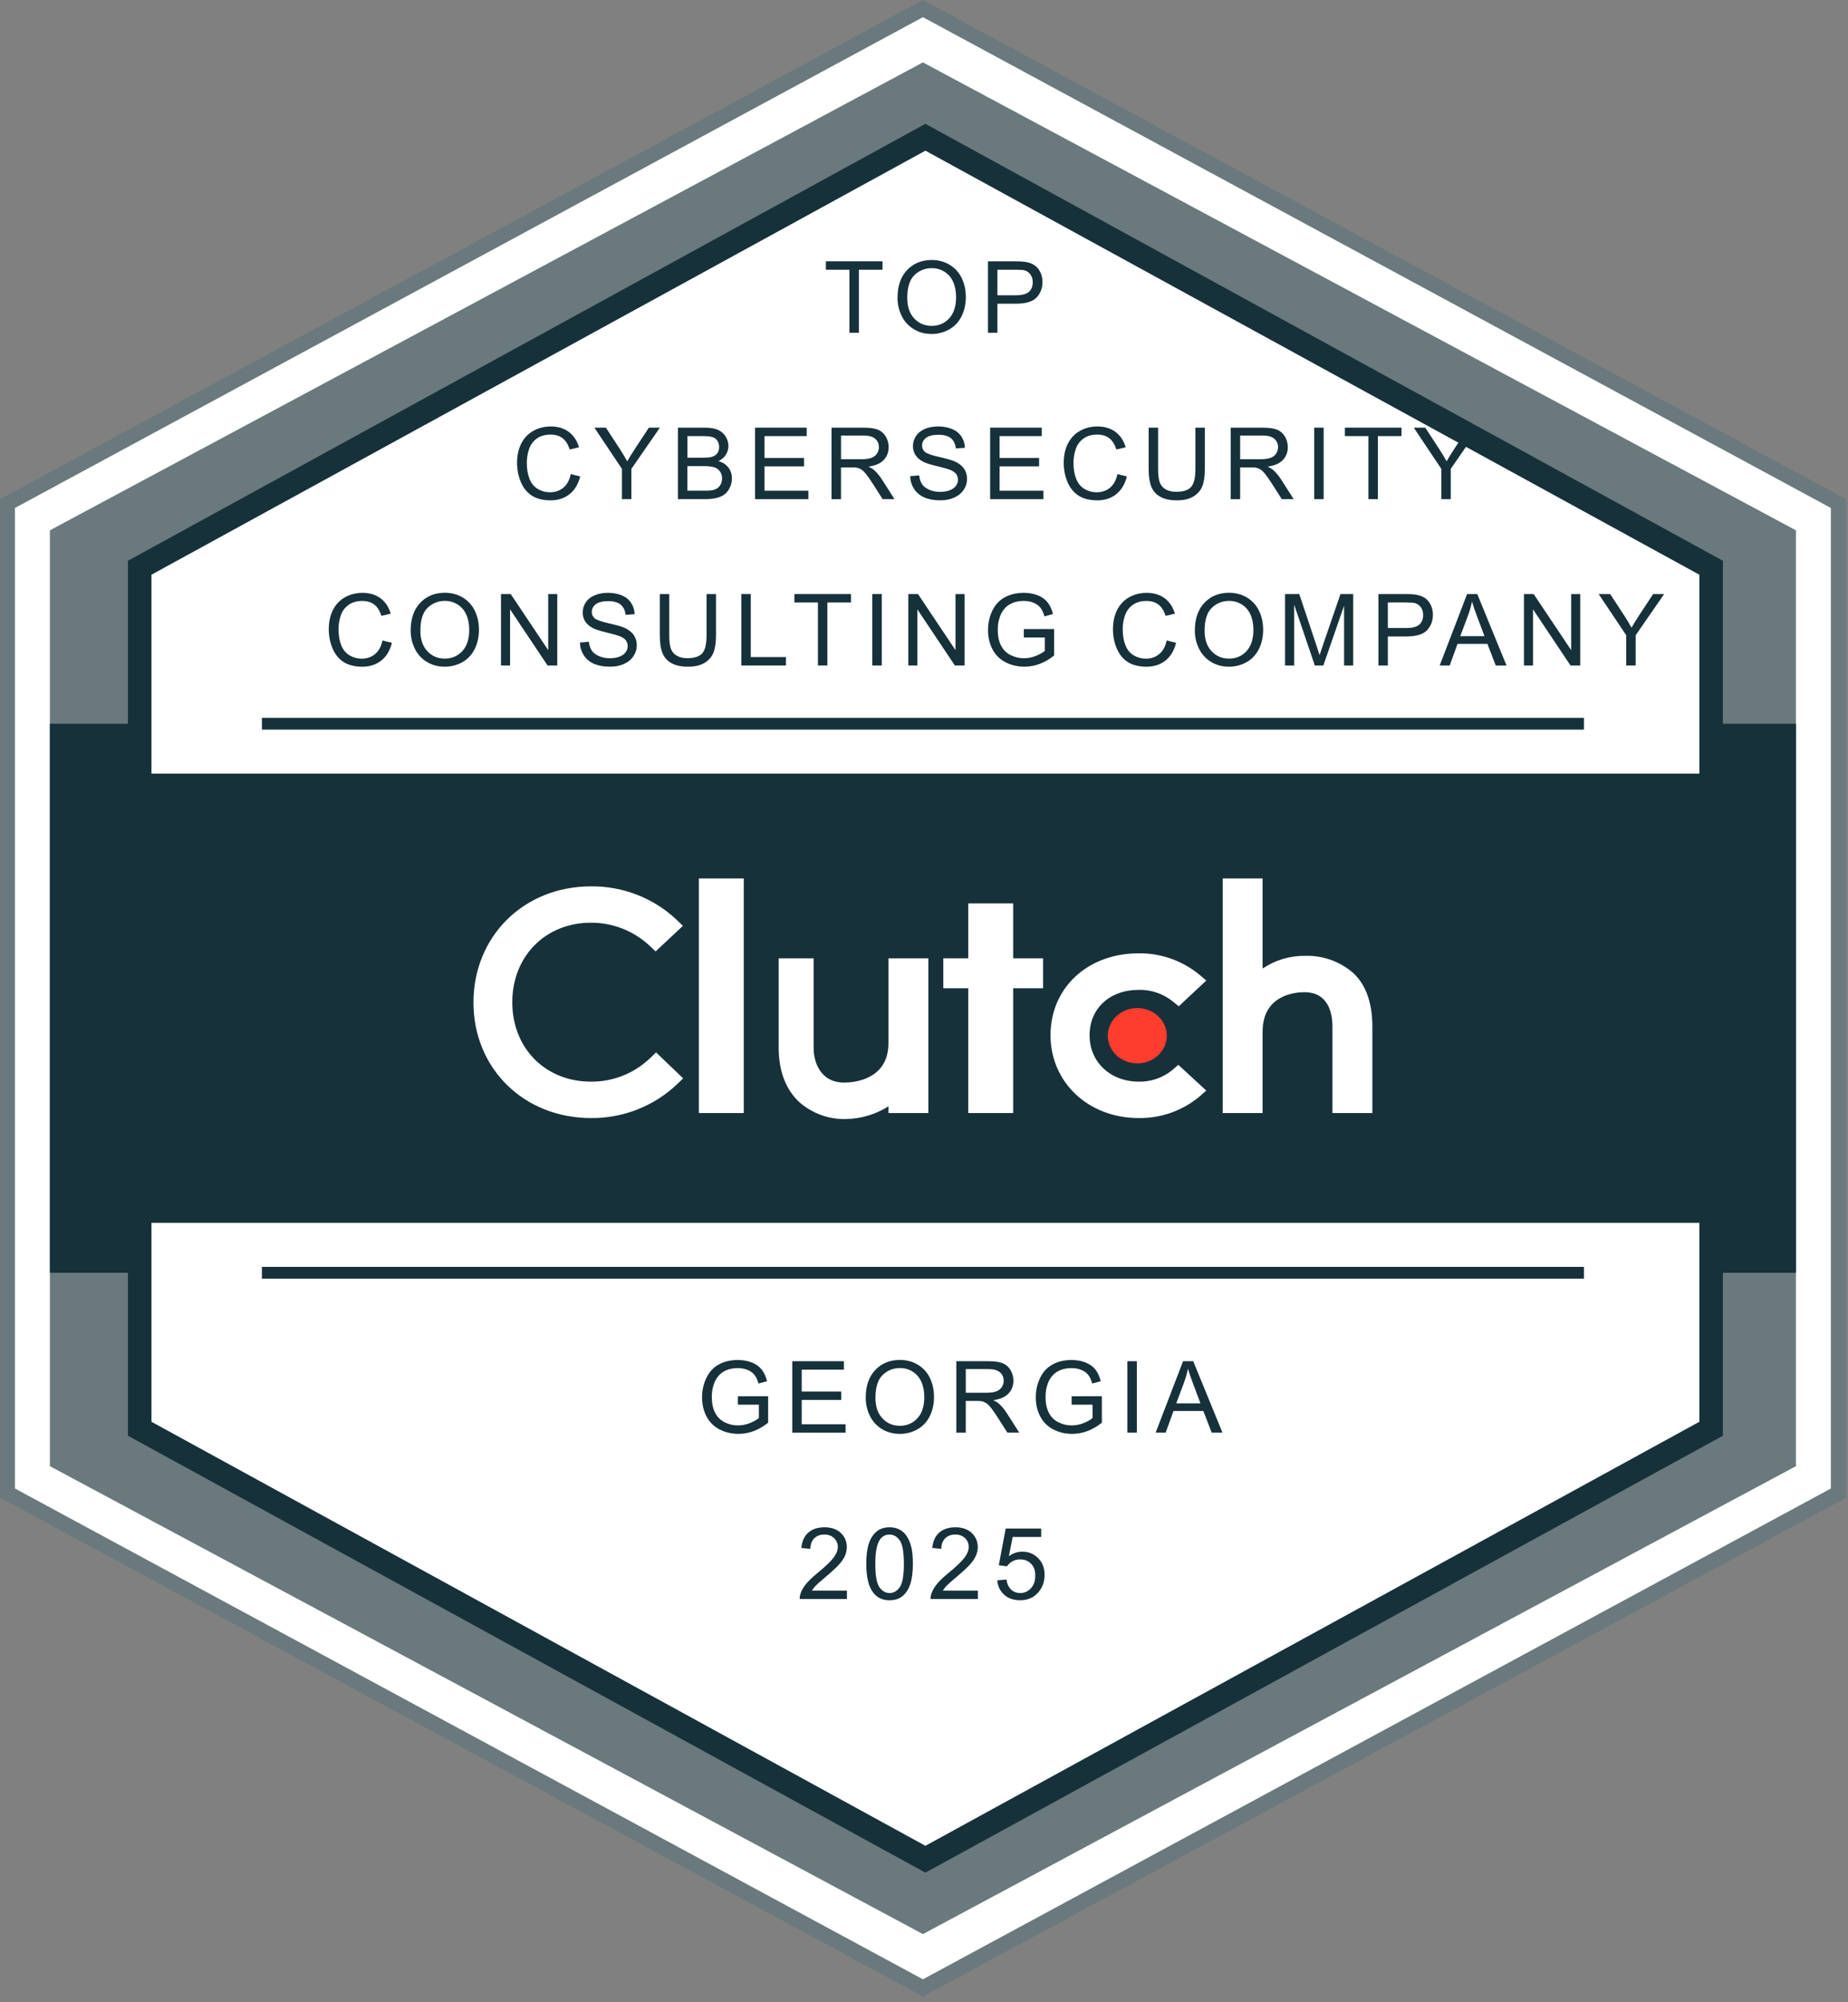 <svg width="157" height="170" viewBox="0 0 157 170" fill="none" xmlns="http://www.w3.org/2000/svg">
<rect x="0" y="0" width="157" height="170" fill="#808080" stroke="none"/>
<g clip-path="url(#clip0_187_325)">
<path d="M156.393 42.747V126.785L78.62 168.803L0.848 126.785V42.747L78.62 0.729L156.393 42.747Z" fill="white"/>
<path d="M78.408 169.531L78.112 169.37L0 127.169V42.383L0.334 42.206L78.408 0L78.705 0.162L156.817 42.383V127.191L78.408 169.531ZM1.271 126.398L78.408 168.073L155.545 126.398V43.133L78.408 1.458L1.271 43.133V126.398Z" fill="#6A797D"/>
<path d="M152.578 45.033V124.499L78.408 164.234L4.238 124.499V45.033L78.408 5.298L152.578 45.033Z" fill="#6A797D"/>
<path d="M152.578 61.455H4.238V108.076H152.578V61.455Z" fill="#17313B"/>
<path d="M145.373 48.21V121.322L78.62 157.876L11.867 121.322V48.21L78.62 11.655L145.373 48.21Z" fill="white" stroke="#17313B" stroke-width="2" stroke-miterlimit="10"/>
<path d="M150.459 65.693H6.357V103.838H150.459V65.693Z" fill="#17313B"/>
<path d="M22.251 108.076H134.566" stroke="#17313B" stroke-miterlimit="10"/>
<path d="M22.251 61.455H134.566" stroke="#17313B" stroke-miterlimit="10"/>
<path d="M63.188 74.594H59.374V94.514H63.188V74.594Z" fill="white"/>
<path d="M75.479 88.58C75.479 91.682 72.542 91.928 71.72 91.928C69.66 91.928 69.122 90.114 69.122 89.021V81.375H66.155V89.004C66.155 90.928 66.761 92.517 67.888 93.573C68.998 94.553 70.439 95.073 71.919 95.022C73.181 94.991 74.412 94.619 75.479 93.945V94.514H78.87V81.375H75.479V88.58Z" fill="white"/>
<path d="M86.075 76.713H82.26V81.375H80.141V83.918H82.26V94.514H86.075V83.918H88.618V81.375H86.075V76.713Z" fill="white"/>
<path d="M99.6 90.861C98.797 91.516 97.791 91.866 96.755 91.849C94.339 91.849 92.567 90.191 92.567 87.915C92.567 85.639 94.263 84.053 96.755 84.053C97.794 84.034 98.807 84.378 99.62 85.023L100.146 85.447L102.485 83.26L101.899 82.769C100.447 81.571 98.615 80.926 96.733 80.951C92.398 80.951 89.249 83.88 89.249 87.902C89.249 91.924 92.475 94.938 96.733 94.938C98.625 94.968 100.465 94.316 101.917 93.103L102.48 92.607L100.107 90.42L99.598 90.861H99.6Z" fill="white"/>
<path d="M114.955 82.612C113.825 81.634 112.368 81.118 110.874 81.166C109.59 81.15 108.332 81.526 107.266 82.243V74.594H103.876V94.514H107.266V87.605C107.266 84.504 109.991 84.252 110.814 84.252C112.873 84.252 113.2 86.07 113.2 87.164V94.514H116.591V87.181C116.591 85.257 116.099 83.671 114.955 82.612Z" fill="white"/>
<path d="M96.62 90.297C98.004 90.297 99.126 89.246 99.126 87.949C99.126 86.652 98.004 85.601 96.62 85.601C95.237 85.601 94.115 86.652 94.115 87.949C94.115 89.246 95.237 90.297 96.62 90.297Z" fill="#FF3D2E"/>
<path d="M55.19 89.889C53.843 91.164 52.052 91.867 50.197 91.847C46.332 91.847 43.522 89.007 43.522 85.108C43.522 81.209 46.332 78.352 50.197 78.352C52.041 78.343 53.821 79.038 55.173 80.294L55.699 80.79L58.017 78.62L57.509 78.124C55.536 76.258 52.913 75.234 50.197 75.267C44.505 75.267 40.224 79.506 40.224 85.125C40.224 90.745 44.522 94.938 50.197 94.938C52.922 94.969 55.553 93.936 57.529 92.06L58.038 91.569L55.736 89.365L55.19 89.891V89.889Z" fill="white"/>
<path d="M72.165 28.255V22.904H70.165V22.188H74.975V22.904H72.968V28.255H72.164H72.165Z" fill="#17313B"/>
<path d="M76.25 25.299C76.25 24.291 76.52 23.503 77.061 22.934C77.601 22.364 78.3 22.078 79.155 22.078C79.716 22.078 80.221 22.212 80.67 22.48C81.119 22.748 81.463 23.12 81.698 23.599C81.934 24.078 82.052 24.621 82.052 25.229C82.052 25.836 81.927 26.395 81.68 26.88C81.431 27.365 81.08 27.734 80.625 27.983C80.169 28.233 79.678 28.359 79.151 28.359C78.579 28.359 78.069 28.221 77.619 27.944C77.168 27.668 76.827 27.291 76.597 26.814C76.366 26.337 76.25 25.831 76.25 25.299ZM77.079 25.312C77.079 26.043 77.275 26.619 77.669 27.04C78.063 27.461 78.556 27.671 79.149 27.671C79.742 27.671 80.251 27.459 80.64 27.034C81.03 26.608 81.226 26.006 81.226 25.225C81.226 24.731 81.143 24.301 80.975 23.932C80.808 23.563 80.563 23.277 80.242 23.075C79.92 22.872 79.559 22.77 79.16 22.77C78.592 22.77 78.102 22.965 77.692 23.356C77.283 23.747 77.077 24.398 77.077 25.312H77.079Z" fill="#17313B"/>
<path d="M83.935 28.255V22.188H86.224C86.627 22.188 86.935 22.207 87.147 22.246C87.445 22.296 87.695 22.39 87.896 22.53C88.097 22.67 88.26 22.864 88.382 23.116C88.505 23.367 88.566 23.643 88.566 23.943C88.566 24.459 88.401 24.896 88.073 25.254C87.745 25.612 87.151 25.789 86.293 25.789H84.737V28.255H83.934H83.935ZM84.739 25.072H86.307C86.825 25.072 87.194 24.974 87.412 24.781C87.63 24.588 87.739 24.317 87.739 23.966C87.739 23.712 87.674 23.496 87.546 23.315C87.417 23.134 87.249 23.015 87.038 22.957C86.903 22.921 86.654 22.904 86.29 22.904H84.737V25.073L84.739 25.072Z" fill="#17313B"/>
<path d="M48.488 40.255L49.291 40.458C49.123 41.117 48.82 41.621 48.382 41.967C47.944 42.313 47.411 42.486 46.778 42.486C46.145 42.486 45.593 42.353 45.183 42.087C44.774 41.822 44.461 41.436 44.248 40.93C44.034 40.425 43.928 39.883 43.928 39.304C43.928 38.672 44.048 38.121 44.29 37.651C44.532 37.18 44.876 36.824 45.321 36.579C45.767 36.336 46.257 36.213 46.792 36.213C47.4 36.213 47.91 36.367 48.324 36.676C48.739 36.986 49.026 37.42 49.189 37.981L48.398 38.168C48.257 37.727 48.053 37.405 47.786 37.204C47.517 37.003 47.182 36.903 46.777 36.903C46.31 36.903 45.921 37.014 45.607 37.238C45.293 37.461 45.073 37.763 44.946 38.138C44.819 38.515 44.756 38.902 44.756 39.303C44.756 39.819 44.832 40.27 44.982 40.654C45.133 41.039 45.367 41.328 45.684 41.517C46.001 41.708 46.345 41.803 46.715 41.803C47.164 41.803 47.546 41.673 47.858 41.414C48.17 41.155 48.381 40.77 48.491 40.259L48.488 40.255Z" fill="#17313B"/>
<path d="M52.837 42.383V39.813L50.498 36.315H51.475L52.671 38.144C52.892 38.486 53.098 38.829 53.288 39.171C53.47 38.854 53.691 38.496 53.95 38.099L55.126 36.315H56.061L53.641 39.813V42.383H52.837Z" fill="#17313B"/>
<path d="M57.597 42.383V36.315H59.873C60.336 36.315 60.708 36.377 60.989 36.499C61.268 36.621 61.488 36.812 61.647 37.066C61.805 37.322 61.885 37.589 61.885 37.866C61.885 38.125 61.815 38.37 61.675 38.599C61.535 38.829 61.322 39.014 61.038 39.154C61.405 39.262 61.687 39.444 61.884 39.705C62.081 39.964 62.18 40.27 62.18 40.623C62.18 40.907 62.121 41.171 62 41.416C61.88 41.659 61.731 41.847 61.556 41.981C61.38 42.112 61.157 42.213 60.892 42.28C60.625 42.348 60.3 42.383 59.912 42.383H57.598H57.597ZM58.399 38.865H59.711C60.067 38.865 60.322 38.841 60.477 38.794C60.681 38.733 60.835 38.632 60.939 38.493C61.042 38.353 61.094 38.176 61.094 37.962C61.094 37.761 61.045 37.584 60.95 37.43C60.852 37.278 60.716 37.172 60.535 37.116C60.356 37.059 60.049 37.031 59.612 37.031H58.399V38.865ZM58.399 41.667H59.909C60.168 41.667 60.35 41.657 60.455 41.638C60.64 41.605 60.794 41.55 60.918 41.474C61.042 41.397 61.144 41.284 61.224 41.136C61.304 40.989 61.344 40.817 61.344 40.624C61.344 40.398 61.286 40.202 61.169 40.034C61.053 39.866 60.893 39.75 60.688 39.682C60.482 39.615 60.187 39.581 59.799 39.581H58.396V41.667H58.399Z" fill="#17313B"/>
<path d="M64.147 42.383V36.315H68.535V37.031H64.951V38.89H68.307V39.602H64.951V41.668H68.676V42.384H64.147V42.383Z" fill="#17313B"/>
<path d="M70.644 42.383V36.315H73.335C73.876 36.315 74.286 36.37 74.569 36.479C74.85 36.589 75.076 36.78 75.244 37.056C75.412 37.333 75.496 37.637 75.496 37.971C75.496 38.402 75.357 38.764 75.079 39.059C74.801 39.354 74.369 39.543 73.787 39.623C73.999 39.725 74.16 39.825 74.27 39.924C74.504 40.139 74.727 40.408 74.938 40.731L75.992 42.383H74.983L74.179 41.12C73.945 40.756 73.752 40.477 73.6 40.284C73.448 40.091 73.313 39.956 73.192 39.879C73.071 39.802 72.95 39.748 72.826 39.717C72.735 39.698 72.586 39.689 72.379 39.689H71.448V42.384H70.644V42.383ZM71.448 38.993H73.175C73.542 38.993 73.829 38.956 74.035 38.879C74.242 38.803 74.399 38.681 74.507 38.515C74.616 38.348 74.669 38.166 74.669 37.97C74.669 37.683 74.566 37.447 74.357 37.262C74.148 37.077 73.82 36.984 73.369 36.984H71.45V38.992L71.448 38.993Z" fill="#17313B"/>
<path d="M77.328 40.433L78.087 40.367C78.123 40.67 78.206 40.92 78.336 41.114C78.466 41.309 78.671 41.466 78.947 41.587C79.223 41.708 79.534 41.767 79.878 41.767C80.184 41.767 80.454 41.722 80.689 41.631C80.925 41.54 81.099 41.414 81.213 41.255C81.328 41.097 81.385 40.924 81.385 40.736C81.385 40.547 81.33 40.38 81.22 40.237C81.11 40.095 80.928 39.975 80.674 39.879C80.51 39.816 80.151 39.717 79.594 39.582C79.036 39.449 78.645 39.322 78.422 39.204C78.132 39.052 77.917 38.863 77.774 38.639C77.631 38.414 77.561 38.161 77.561 37.884C77.561 37.578 77.647 37.292 77.821 37.025C77.996 36.758 78.248 36.557 78.583 36.419C78.917 36.281 79.287 36.212 79.695 36.212C80.146 36.212 80.542 36.284 80.885 36.428C81.229 36.573 81.493 36.786 81.678 37.067C81.863 37.348 81.962 37.667 81.976 38.023L81.207 38.081C81.166 37.699 81.025 37.408 80.787 37.212C80.548 37.016 80.195 36.918 79.728 36.918C79.262 36.918 78.889 37.008 78.667 37.185C78.446 37.362 78.335 37.578 78.335 37.829C78.335 38.047 78.413 38.226 78.57 38.367C78.724 38.508 79.127 38.653 79.78 38.8C80.433 38.948 80.881 39.077 81.124 39.187C81.477 39.35 81.738 39.556 81.906 39.805C82.074 40.055 82.158 40.342 82.158 40.668C82.158 40.995 82.066 41.295 81.881 41.58C81.695 41.866 81.43 42.087 81.083 42.246C80.736 42.404 80.347 42.485 79.914 42.485C79.364 42.485 78.904 42.404 78.534 42.244C78.163 42.084 77.871 41.844 77.661 41.522C77.449 41.2 77.339 40.838 77.328 40.431V40.433Z" fill="#17313B"/>
<path d="M84.119 42.383V36.315H88.506V37.031H84.923V38.89H88.279V39.602H84.923V41.668H88.648V42.384H84.119V42.383Z" fill="#17313B"/>
<path d="M94.933 40.255L95.737 40.458C95.569 41.117 95.266 41.621 94.828 41.967C94.39 42.313 93.856 42.486 93.224 42.486C92.591 42.486 92.038 42.353 91.627 42.087C91.217 41.821 90.905 41.436 90.692 40.93C90.478 40.425 90.371 39.883 90.371 39.304C90.371 38.672 90.492 38.121 90.734 37.651C90.976 37.182 91.32 36.824 91.765 36.579C92.211 36.336 92.701 36.213 93.236 36.213C93.844 36.213 94.354 36.367 94.768 36.676C95.183 36.986 95.47 37.42 95.633 37.981L94.842 38.168C94.701 37.727 94.497 37.405 94.23 37.204C93.963 37.003 93.625 36.903 93.22 36.903C92.754 36.903 92.365 37.014 92.051 37.238C91.737 37.463 91.517 37.763 91.39 38.138C91.263 38.515 91.2 38.902 91.2 39.303C91.2 39.819 91.275 40.27 91.426 40.654C91.577 41.039 91.811 41.328 92.128 41.517C92.445 41.708 92.789 41.803 93.159 41.803C93.61 41.803 93.99 41.673 94.302 41.414C94.614 41.155 94.825 40.77 94.935 40.259L94.933 40.255Z" fill="#17313B"/>
<path d="M101.556 36.315H102.359V39.821C102.359 40.43 102.29 40.915 102.152 41.273C102.014 41.631 101.766 41.922 101.405 42.149C101.045 42.373 100.573 42.486 99.987 42.486C99.402 42.486 98.954 42.389 98.592 42.193C98.229 41.996 97.972 41.714 97.818 41.342C97.664 40.97 97.586 40.464 97.586 39.821V36.315H98.389V39.818C98.389 40.345 98.438 40.733 98.537 40.982C98.634 41.232 98.804 41.425 99.042 41.56C99.281 41.695 99.573 41.762 99.918 41.762C100.509 41.762 100.929 41.629 101.18 41.361C101.432 41.092 101.557 40.579 101.557 39.818V36.315H101.556Z" fill="#17313B"/>
<path d="M104.555 42.383V36.315H107.246C107.788 36.315 108.197 36.37 108.48 36.479C108.761 36.589 108.987 36.78 109.155 37.056C109.323 37.333 109.407 37.637 109.407 37.971C109.407 38.402 109.268 38.764 108.99 39.059C108.712 39.354 108.28 39.543 107.698 39.623C107.91 39.725 108.072 39.825 108.182 39.924C108.415 40.139 108.638 40.408 108.849 40.731L109.904 42.383H108.894L108.09 41.12C107.857 40.756 107.663 40.477 107.511 40.284C107.359 40.091 107.224 39.956 107.103 39.879C106.982 39.802 106.861 39.748 106.737 39.717C106.646 39.698 106.497 39.689 106.29 39.689H105.359V42.384H104.555V42.383ZM105.358 38.993H107.084C107.452 38.993 107.739 38.956 107.944 38.879C108.152 38.803 108.309 38.681 108.417 38.515C108.525 38.348 108.579 38.166 108.579 37.97C108.579 37.683 108.475 37.447 108.266 37.262C108.058 37.077 107.729 36.984 107.279 36.984H105.359V38.992L105.358 38.993Z" fill="#17313B"/>
<path d="M111.649 42.383V36.315H112.453V42.383H111.649Z" fill="#17313B"/>
<path d="M116.258 42.383V37.031H114.258V36.315H119.067V37.031H117.06V42.383H116.256H116.258Z" fill="#17313B"/>
<path d="M122.449 42.383V39.813L120.11 36.315H121.086L122.282 38.144C122.504 38.486 122.709 38.829 122.899 39.171C123.081 38.854 123.303 38.496 123.562 38.099L124.737 36.315H125.673L123.252 39.813V42.383H122.449Z" fill="#17313B"/>
<path d="M32.492 54.383L33.296 54.586C33.128 55.245 32.825 55.749 32.387 56.094C31.949 56.441 31.415 56.614 30.782 56.614C30.15 56.614 29.597 56.48 29.188 56.215C28.778 55.95 28.466 55.564 28.252 55.058C28.039 54.553 27.932 54.011 27.932 53.432C27.932 52.8 28.053 52.248 28.294 51.779C28.536 51.308 28.88 50.952 29.326 50.707C29.772 50.464 30.261 50.341 30.797 50.341C31.404 50.341 31.914 50.495 32.329 50.804C32.743 51.114 33.03 51.548 33.194 52.109L32.403 52.296C32.261 51.855 32.057 51.533 31.79 51.332C31.522 51.131 31.186 51.03 30.781 51.03C30.315 51.03 29.925 51.142 29.611 51.366C29.298 51.589 29.078 51.891 28.951 52.266C28.823 52.642 28.761 53.03 28.761 53.431C28.761 53.947 28.836 54.398 28.987 54.782C29.137 55.167 29.371 55.456 29.688 55.645C30.006 55.835 30.349 55.931 30.72 55.931C31.169 55.931 31.55 55.801 31.863 55.542C32.175 55.283 32.385 54.898 32.495 54.386L32.492 54.383Z" fill="#17313B"/>
<path d="M34.888 53.555C34.888 52.547 35.157 51.759 35.699 51.189C36.239 50.619 36.938 50.334 37.793 50.334C38.353 50.334 38.859 50.467 39.308 50.735C39.757 51.004 40.1 51.376 40.336 51.855C40.572 52.333 40.689 52.877 40.689 53.484C40.689 54.091 40.565 54.65 40.317 55.135C40.069 55.62 39.718 55.989 39.262 56.239C38.807 56.488 38.316 56.614 37.788 56.614C37.217 56.614 36.707 56.476 36.256 56.2C35.806 55.923 35.465 55.547 35.234 55.069C35.004 54.592 34.888 54.087 34.888 53.555ZM35.715 53.567C35.715 54.299 35.911 54.875 36.305 55.295C36.699 55.716 37.192 55.926 37.785 55.926C38.379 55.926 38.887 55.715 39.278 55.289C39.669 54.864 39.864 54.261 39.864 53.481C39.864 52.986 39.78 52.556 39.612 52.187C39.446 51.819 39.201 51.533 38.879 51.33C38.557 51.128 38.197 51.026 37.796 51.026C37.228 51.026 36.738 51.22 36.328 51.611C35.919 52.002 35.713 52.654 35.713 53.567H35.715Z" fill="#17313B"/>
<path d="M42.563 56.51V50.443H43.388L46.574 55.208V50.443H47.343V56.51H46.519L43.333 51.742V56.51H42.563Z" fill="#17313B"/>
<path d="M49.268 54.561L50.026 54.495C50.062 54.798 50.145 55.047 50.277 55.242C50.407 55.437 50.611 55.594 50.888 55.715C51.164 55.836 51.475 55.895 51.819 55.895C52.125 55.895 52.395 55.85 52.63 55.759C52.866 55.667 53.04 55.542 53.154 55.383C53.269 55.225 53.326 55.052 53.326 54.864C53.326 54.675 53.271 54.508 53.161 54.365C53.051 54.223 52.869 54.102 52.614 54.007C52.451 53.944 52.092 53.845 51.535 53.71C50.977 53.577 50.586 53.45 50.364 53.332C50.073 53.179 49.858 52.991 49.715 52.767C49.572 52.542 49.502 52.289 49.502 52.012C49.502 51.706 49.588 51.42 49.762 51.153C49.937 50.886 50.189 50.685 50.524 50.547C50.858 50.409 51.228 50.34 51.637 50.34C52.087 50.34 52.483 50.412 52.826 50.556C53.17 50.701 53.434 50.914 53.619 51.195C53.804 51.476 53.903 51.795 53.917 52.151L53.148 52.209C53.107 51.826 52.966 51.536 52.727 51.34C52.489 51.144 52.136 51.046 51.669 51.046C51.203 51.046 50.83 51.136 50.608 51.313C50.386 51.49 50.276 51.706 50.276 51.957C50.276 52.175 50.354 52.354 50.511 52.495C50.665 52.636 51.068 52.781 51.721 52.928C52.374 53.076 52.822 53.205 53.065 53.315C53.418 53.478 53.679 53.683 53.847 53.933C54.015 54.183 54.099 54.47 54.099 54.796C54.099 55.123 54.007 55.423 53.822 55.708C53.636 55.994 53.371 56.215 53.024 56.374C52.677 56.532 52.288 56.612 51.855 56.612C51.305 56.612 50.845 56.532 50.475 56.372C50.105 56.212 49.812 55.972 49.602 55.65C49.392 55.328 49.28 54.966 49.269 54.559L49.268 54.561Z" fill="#17313B"/>
<path d="M60.025 50.443H60.829V53.949C60.829 54.558 60.76 55.043 60.621 55.401C60.483 55.758 60.235 56.05 59.874 56.276C59.515 56.501 59.042 56.614 58.457 56.614C57.871 56.614 57.424 56.517 57.061 56.32C56.699 56.124 56.441 55.842 56.288 55.47C56.134 55.098 56.055 54.592 56.055 53.949V50.443H56.859V53.945C56.859 54.473 56.907 54.861 57.006 55.11C57.104 55.36 57.273 55.553 57.512 55.688C57.751 55.823 58.042 55.89 58.388 55.89C58.978 55.89 59.399 55.757 59.65 55.489C59.901 55.22 60.027 54.707 60.027 53.945V50.443H60.025Z" fill="#17313B"/>
<path d="M62.979 56.51V50.443H63.783V55.795H66.772V56.51H62.981H62.979Z" fill="#17313B"/>
<path d="M69.489 56.51V51.159H67.489V50.443H72.299V51.159H70.291V56.51H69.487H69.489Z" fill="#17313B"/>
<path d="M74.107 56.51V50.443H74.911V56.51H74.107Z" fill="#17313B"/>
<path d="M77.165 56.51V50.443H77.989L81.176 55.208V50.443H81.945V56.51H81.121L77.934 51.742V56.51H77.165Z" fill="#17313B"/>
<path d="M86.982 54.131V53.418L89.552 53.413V55.664C89.158 55.978 88.75 56.215 88.331 56.374C87.912 56.532 87.481 56.612 87.039 56.612C86.442 56.612 85.901 56.485 85.414 56.23C84.927 55.974 84.56 55.605 84.311 55.123C84.061 54.641 83.939 54.101 83.939 53.504C83.939 52.908 84.062 52.363 84.309 51.852C84.555 51.34 84.912 50.96 85.375 50.712C85.838 50.464 86.372 50.34 86.976 50.34C87.414 50.34 87.811 50.41 88.166 50.553C88.52 50.696 88.798 50.894 88.999 51.147C89.2 51.399 89.354 51.732 89.459 52.14L88.736 52.34C88.644 52.03 88.531 51.787 88.397 51.611C88.261 51.435 88.069 51.293 87.817 51.188C87.566 51.081 87.287 51.029 86.981 51.029C86.613 51.029 86.296 51.086 86.029 51.197C85.761 51.308 85.546 51.456 85.381 51.638C85.216 51.82 85.089 52.02 84.998 52.238C84.844 52.613 84.766 53.019 84.766 53.459C84.766 54.001 84.858 54.453 85.045 54.817C85.232 55.181 85.502 55.451 85.858 55.628C86.215 55.806 86.593 55.894 86.992 55.894C87.338 55.894 87.679 55.826 88.01 55.693C88.342 55.559 88.593 55.416 88.764 55.264V54.134H86.981L86.982 54.131Z" fill="#17313B"/>
<path d="M99.115 54.383L99.918 54.586C99.75 55.245 99.447 55.749 99.01 56.094C98.572 56.441 98.038 56.614 97.405 56.614C96.773 56.614 96.22 56.48 95.809 56.215C95.399 55.948 95.087 55.564 94.873 55.058C94.66 54.553 94.553 54.011 94.553 53.432C94.553 52.8 94.674 52.248 94.916 51.779C95.157 51.31 95.501 50.952 95.947 50.707C96.393 50.464 96.882 50.341 97.418 50.341C98.025 50.341 98.535 50.495 98.95 50.804C99.364 51.114 99.651 51.548 99.815 52.109L99.024 52.296C98.882 51.855 98.678 51.533 98.411 51.332C98.144 51.131 97.807 51.03 97.402 51.03C96.936 51.03 96.546 51.142 96.233 51.366C95.919 51.591 95.699 51.891 95.572 52.266C95.445 52.642 95.382 53.03 95.382 53.431C95.382 53.947 95.457 54.398 95.608 54.782C95.758 55.167 95.992 55.456 96.309 55.645C96.627 55.835 96.97 55.931 97.341 55.931C97.791 55.931 98.171 55.801 98.484 55.542C98.796 55.283 99.006 54.898 99.116 54.386L99.115 54.383Z" fill="#17313B"/>
<path d="M101.51 53.555C101.51 52.547 101.78 51.759 102.322 51.189C102.863 50.619 103.56 50.334 104.416 50.334C104.976 50.334 105.481 50.467 105.93 50.735C106.379 51.004 106.723 51.376 106.959 51.855C107.194 52.333 107.312 52.877 107.312 53.484C107.312 54.091 107.188 54.65 106.94 55.135C106.692 55.62 106.34 55.989 105.885 56.239C105.43 56.488 104.938 56.614 104.411 56.614C103.84 56.614 103.329 56.476 102.879 56.2C102.428 55.923 102.088 55.547 101.857 55.069C101.626 54.592 101.51 54.087 101.51 53.555ZM102.339 53.567C102.339 54.299 102.535 54.875 102.929 55.295C103.323 55.716 103.816 55.926 104.409 55.926C105.003 55.926 105.511 55.715 105.901 55.289C106.29 54.864 106.486 54.261 106.486 53.481C106.486 52.986 106.403 52.556 106.236 52.187C106.07 51.819 105.825 51.533 105.503 51.33C105.182 51.128 104.821 51.026 104.422 51.026C103.854 51.026 103.364 51.22 102.954 51.611C102.544 52.002 102.339 52.654 102.339 53.567Z" fill="#17313B"/>
<path d="M109.172 56.51V50.443H110.381L111.817 54.74C111.949 55.14 112.046 55.44 112.107 55.638C112.176 55.416 112.283 55.093 112.431 54.664L113.883 50.443H114.963V56.51H114.189V51.432L112.426 56.51H111.702L109.947 51.344V56.51H109.173H109.172Z" fill="#17313B"/>
<path d="M117.105 56.51V50.443H119.394C119.797 50.443 120.105 50.462 120.317 50.501C120.615 50.552 120.865 50.646 121.066 50.786C121.267 50.925 121.43 51.12 121.552 51.371C121.675 51.622 121.736 51.898 121.736 52.198C121.736 52.715 121.571 53.151 121.243 53.509C120.915 53.867 120.322 54.044 119.463 54.044H117.907V56.51H117.104H117.105ZM117.907 53.327H119.476C119.994 53.327 120.363 53.23 120.581 53.037C120.799 52.843 120.907 52.572 120.907 52.222C120.907 51.968 120.843 51.751 120.714 51.57C120.585 51.39 120.417 51.271 120.207 51.212C120.072 51.176 119.823 51.159 119.458 51.159H117.906V53.328L117.907 53.327Z" fill="#17313B"/>
<path d="M122.311 56.51L124.64 50.443H125.505L127.988 56.51H127.073L126.365 54.672H123.829L123.161 56.51H122.309H122.311ZM124.061 54.019H126.117L125.485 52.338C125.292 51.828 125.149 51.409 125.055 51.079C124.978 51.468 124.868 51.855 124.728 52.238L124.061 54.018V54.019Z" fill="#17313B"/>
<path d="M129.47 56.51V50.443H130.294L133.481 55.208V50.443H134.25V56.51H133.426L130.239 51.742V56.51H129.47Z" fill="#17313B"/>
<path d="M138.157 56.51V53.941L135.818 50.443H136.794L137.991 52.272C138.212 52.614 138.418 52.956 138.608 53.299C138.79 52.982 139.011 52.624 139.27 52.227L140.446 50.443H141.381L138.961 53.941V56.51H138.157Z" fill="#17313B"/>
<path d="M62.689 119.275V118.562L65.259 118.557V120.808C64.865 121.122 64.457 121.359 64.037 121.518C63.618 121.676 63.188 121.757 62.745 121.757C62.149 121.757 61.607 121.629 61.121 121.374C60.634 121.118 60.267 120.749 60.017 120.267C59.768 119.785 59.645 119.245 59.645 118.648C59.645 118.052 59.769 117.507 60.016 116.996C60.262 116.484 60.618 116.104 61.082 115.856C61.545 115.608 62.078 115.484 62.683 115.484C63.121 115.484 63.518 115.555 63.873 115.697C64.227 115.84 64.505 116.038 64.706 116.291C64.907 116.545 65.061 116.876 65.166 117.284L64.442 117.484C64.351 117.174 64.238 116.931 64.103 116.755C63.968 116.58 63.775 116.437 63.524 116.332C63.273 116.225 62.993 116.173 62.687 116.173C62.32 116.173 62.003 116.23 61.736 116.341C61.468 116.452 61.253 116.6 61.088 116.782C60.923 116.964 60.796 117.164 60.705 117.382C60.551 117.757 60.472 118.163 60.472 118.603C60.472 119.145 60.565 119.597 60.752 119.961C60.939 120.325 61.209 120.595 61.565 120.772C61.921 120.95 62.3 121.038 62.698 121.038C63.045 121.038 63.386 120.97 63.717 120.837C64.048 120.703 64.299 120.56 64.471 120.408V119.278H62.687L62.689 119.275Z" fill="#17313B"/>
<path d="M67.307 121.654V115.587H71.695V116.303H68.111V118.162H71.467V118.874H68.111V120.94H71.836V121.656H67.307V121.654Z" fill="#17313B"/>
<path d="M73.548 118.699C73.548 117.691 73.818 116.903 74.36 116.333C74.9 115.763 75.598 115.478 76.454 115.478C77.014 115.478 77.52 115.611 77.969 115.879C78.418 116.148 78.761 116.52 78.997 116.999C79.232 117.477 79.35 118.021 79.35 118.628C79.35 119.235 79.226 119.794 78.978 120.279C78.73 120.764 78.378 121.133 77.923 121.383C77.468 121.632 76.977 121.758 76.449 121.758C75.878 121.758 75.368 121.62 74.917 121.344C74.467 121.067 74.126 120.691 73.895 120.213C73.665 119.736 73.548 119.231 73.548 118.699ZM74.376 118.711C74.376 119.443 74.572 120.019 74.966 120.439C75.36 120.86 75.853 121.071 76.446 121.071C77.039 121.071 77.548 120.859 77.939 120.433C78.33 120.008 78.524 119.405 78.524 118.625C78.524 118.13 78.441 117.7 78.273 117.331C78.107 116.963 77.862 116.677 77.54 116.474C77.218 116.272 76.857 116.17 76.457 116.17C75.889 116.17 75.399 116.364 74.989 116.755C74.58 117.146 74.374 117.798 74.374 118.711H74.376Z" fill="#17313B"/>
<path d="M81.245 121.654V115.587H83.935C84.477 115.587 84.887 115.642 85.169 115.751C85.45 115.861 85.676 116.052 85.844 116.328C86.012 116.605 86.097 116.909 86.097 117.243C86.097 117.674 85.957 118.036 85.679 118.331C85.401 118.626 84.97 118.815 84.388 118.895C84.599 118.997 84.761 119.097 84.871 119.196C85.105 119.411 85.328 119.68 85.538 120.003L86.593 121.654H85.584L84.78 120.392C84.546 120.028 84.353 119.749 84.201 119.556C84.048 119.363 83.913 119.228 83.793 119.151C83.672 119.074 83.551 119.02 83.427 118.989C83.336 118.97 83.187 118.961 82.979 118.961H82.049V121.656H81.245V121.654ZM82.049 118.265H83.775C84.143 118.265 84.43 118.228 84.635 118.151C84.843 118.075 85 117.953 85.108 117.787C85.216 117.62 85.27 117.438 85.27 117.242C85.27 116.955 85.166 116.719 84.957 116.534C84.749 116.349 84.42 116.256 83.97 116.256H82.05V118.264L82.049 118.265Z" fill="#17313B"/>
<path d="M91.041 119.275V118.562L93.611 118.557V120.808C93.217 121.122 92.809 121.359 92.39 121.518C91.971 121.676 91.541 121.757 91.098 121.757C90.501 121.757 89.96 121.629 89.473 121.374C88.987 121.118 88.619 120.749 88.37 120.267C88.12 119.785 87.998 119.245 87.998 118.648C87.998 118.052 88.122 117.507 88.368 116.996C88.615 116.484 88.971 116.104 89.434 115.856C89.897 115.608 90.431 115.484 91.035 115.484C91.473 115.484 91.87 115.555 92.225 115.697C92.58 115.84 92.858 116.038 93.059 116.291C93.26 116.543 93.413 116.876 93.519 117.284L92.795 117.484C92.704 117.174 92.591 116.931 92.456 116.755C92.321 116.58 92.128 116.437 91.877 116.332C91.626 116.225 91.346 116.173 91.04 116.173C90.673 116.173 90.356 116.23 90.089 116.341C89.82 116.452 89.605 116.6 89.44 116.782C89.276 116.964 89.148 117.164 89.057 117.382C88.903 117.757 88.825 118.163 88.825 118.603C88.825 119.145 88.918 119.597 89.105 119.961C89.291 120.325 89.561 120.595 89.918 120.772C90.274 120.95 90.652 121.038 91.051 121.038C91.398 121.038 91.739 120.97 92.07 120.837C92.401 120.703 92.652 120.56 92.823 120.408V119.278H91.04L91.041 119.275Z" fill="#17313B"/>
<path d="M95.779 121.654V115.587H96.583V121.654H95.779Z" fill="#17313B"/>
<path d="M98.179 121.654L100.509 115.587H101.373L103.857 121.654H102.942L102.234 119.816H99.697L99.03 121.654H98.177H98.179ZM99.931 119.163H101.987L101.355 117.482C101.162 116.972 101.019 116.553 100.925 116.223C100.848 116.612 100.738 116.999 100.598 117.382L99.931 119.162V119.163Z" fill="#17313B"/>
<path d="M71.952 135.066V135.782H67.941C67.935 135.603 67.965 135.43 68.028 135.264C68.13 134.991 68.293 134.723 68.517 134.457C68.742 134.192 69.067 133.886 69.492 133.539C70.151 132.997 70.597 132.57 70.83 132.253C71.062 131.938 71.177 131.638 71.177 131.357C71.177 131.062 71.071 130.812 70.859 130.61C70.649 130.407 70.373 130.305 70.034 130.305C69.674 130.305 69.388 130.414 69.174 130.629C68.958 130.844 68.849 131.142 68.847 131.523L68.081 131.445C68.133 130.874 68.331 130.439 68.673 130.139C69.015 129.839 69.475 129.69 70.051 129.69C70.627 129.69 71.093 129.852 71.434 130.173C71.775 130.495 71.942 130.897 71.942 131.374C71.942 131.618 71.892 131.856 71.793 132.09C71.695 132.324 71.53 132.572 71.299 132.831C71.068 133.09 70.685 133.446 70.15 133.898C69.703 134.274 69.415 134.528 69.29 134.661C69.162 134.795 69.057 134.93 68.976 135.065H71.952V135.066Z" fill="#17313B"/>
<path d="M73.597 132.79C73.597 132.073 73.671 131.495 73.818 131.059C73.966 130.621 74.186 130.283 74.476 130.046C74.766 129.809 75.134 129.69 75.575 129.69C75.9 129.69 76.185 129.756 76.432 129.886C76.677 130.018 76.881 130.206 77.041 130.453C77.201 130.699 77.327 131.001 77.418 131.355C77.509 131.71 77.554 132.187 77.554 132.79C77.554 133.503 77.48 134.077 77.335 134.514C77.189 134.952 76.97 135.289 76.678 135.528C76.388 135.766 76.019 135.886 75.575 135.886C74.989 135.886 74.531 135.675 74.197 135.256C73.796 134.751 73.597 133.928 73.597 132.79ZM74.363 132.79C74.363 133.787 74.479 134.449 74.713 134.779C74.947 135.109 75.234 135.273 75.576 135.273C75.919 135.273 76.206 135.109 76.44 134.777C76.674 134.446 76.79 133.784 76.79 132.79C76.79 131.797 76.674 131.128 76.44 130.8C76.206 130.472 75.915 130.307 75.569 130.307C75.222 130.307 74.953 130.451 74.749 130.742C74.493 131.112 74.365 131.795 74.365 132.79H74.363Z" fill="#17313B"/>
<path d="M83.075 135.066V135.782H79.064C79.058 135.603 79.088 135.43 79.151 135.264C79.253 134.991 79.416 134.723 79.64 134.457C79.865 134.192 80.19 133.886 80.615 133.539C81.275 132.997 81.72 132.57 81.953 132.253C82.185 131.938 82.299 131.638 82.299 131.357C82.299 131.062 82.194 130.812 81.982 130.61C81.772 130.407 81.496 130.305 81.157 130.305C80.797 130.305 80.512 130.414 80.296 130.629C80.082 130.844 79.972 131.142 79.97 131.523L79.204 131.445C79.256 130.874 79.454 130.439 79.796 130.139C80.138 129.839 80.598 129.69 81.174 129.69C81.75 129.69 82.216 129.852 82.557 130.173C82.898 130.495 83.066 130.897 83.066 131.374C83.066 131.618 83.015 131.856 82.916 132.09C82.817 132.324 82.653 132.572 82.422 132.831C82.191 133.09 81.808 133.446 81.273 133.898C80.826 134.274 80.538 134.528 80.413 134.661C80.286 134.795 80.18 134.93 80.099 135.065H83.075V135.066Z" fill="#17313B"/>
<path d="M84.722 134.194L85.504 134.128C85.562 134.509 85.697 134.795 85.907 134.986C86.117 135.178 86.373 135.274 86.671 135.274C87.029 135.274 87.334 135.139 87.582 134.869C87.83 134.599 87.954 134.239 87.954 133.792C87.954 133.344 87.835 133.032 87.596 132.786C87.357 132.539 87.045 132.417 86.659 132.417C86.419 132.417 86.202 132.472 86.009 132.58C85.816 132.688 85.664 132.83 85.554 133.004L84.854 132.913L85.441 129.797H88.458V130.51H86.037L85.711 132.14C86.075 131.886 86.456 131.759 86.857 131.759C87.387 131.759 87.833 131.943 88.197 132.31C88.561 132.677 88.743 133.148 88.743 133.726C88.743 134.304 88.583 134.749 88.263 135.15C87.874 135.641 87.343 135.886 86.67 135.886C86.117 135.886 85.667 135.732 85.318 135.423C84.97 135.114 84.77 134.704 84.72 134.194H84.722Z" fill="#17313B"/>
</g>
<defs>
<clipPath id="clip0_187_325">
<rect width="156.817" height="169.531" fill="white"/>
</clipPath>
</defs>
</svg>
